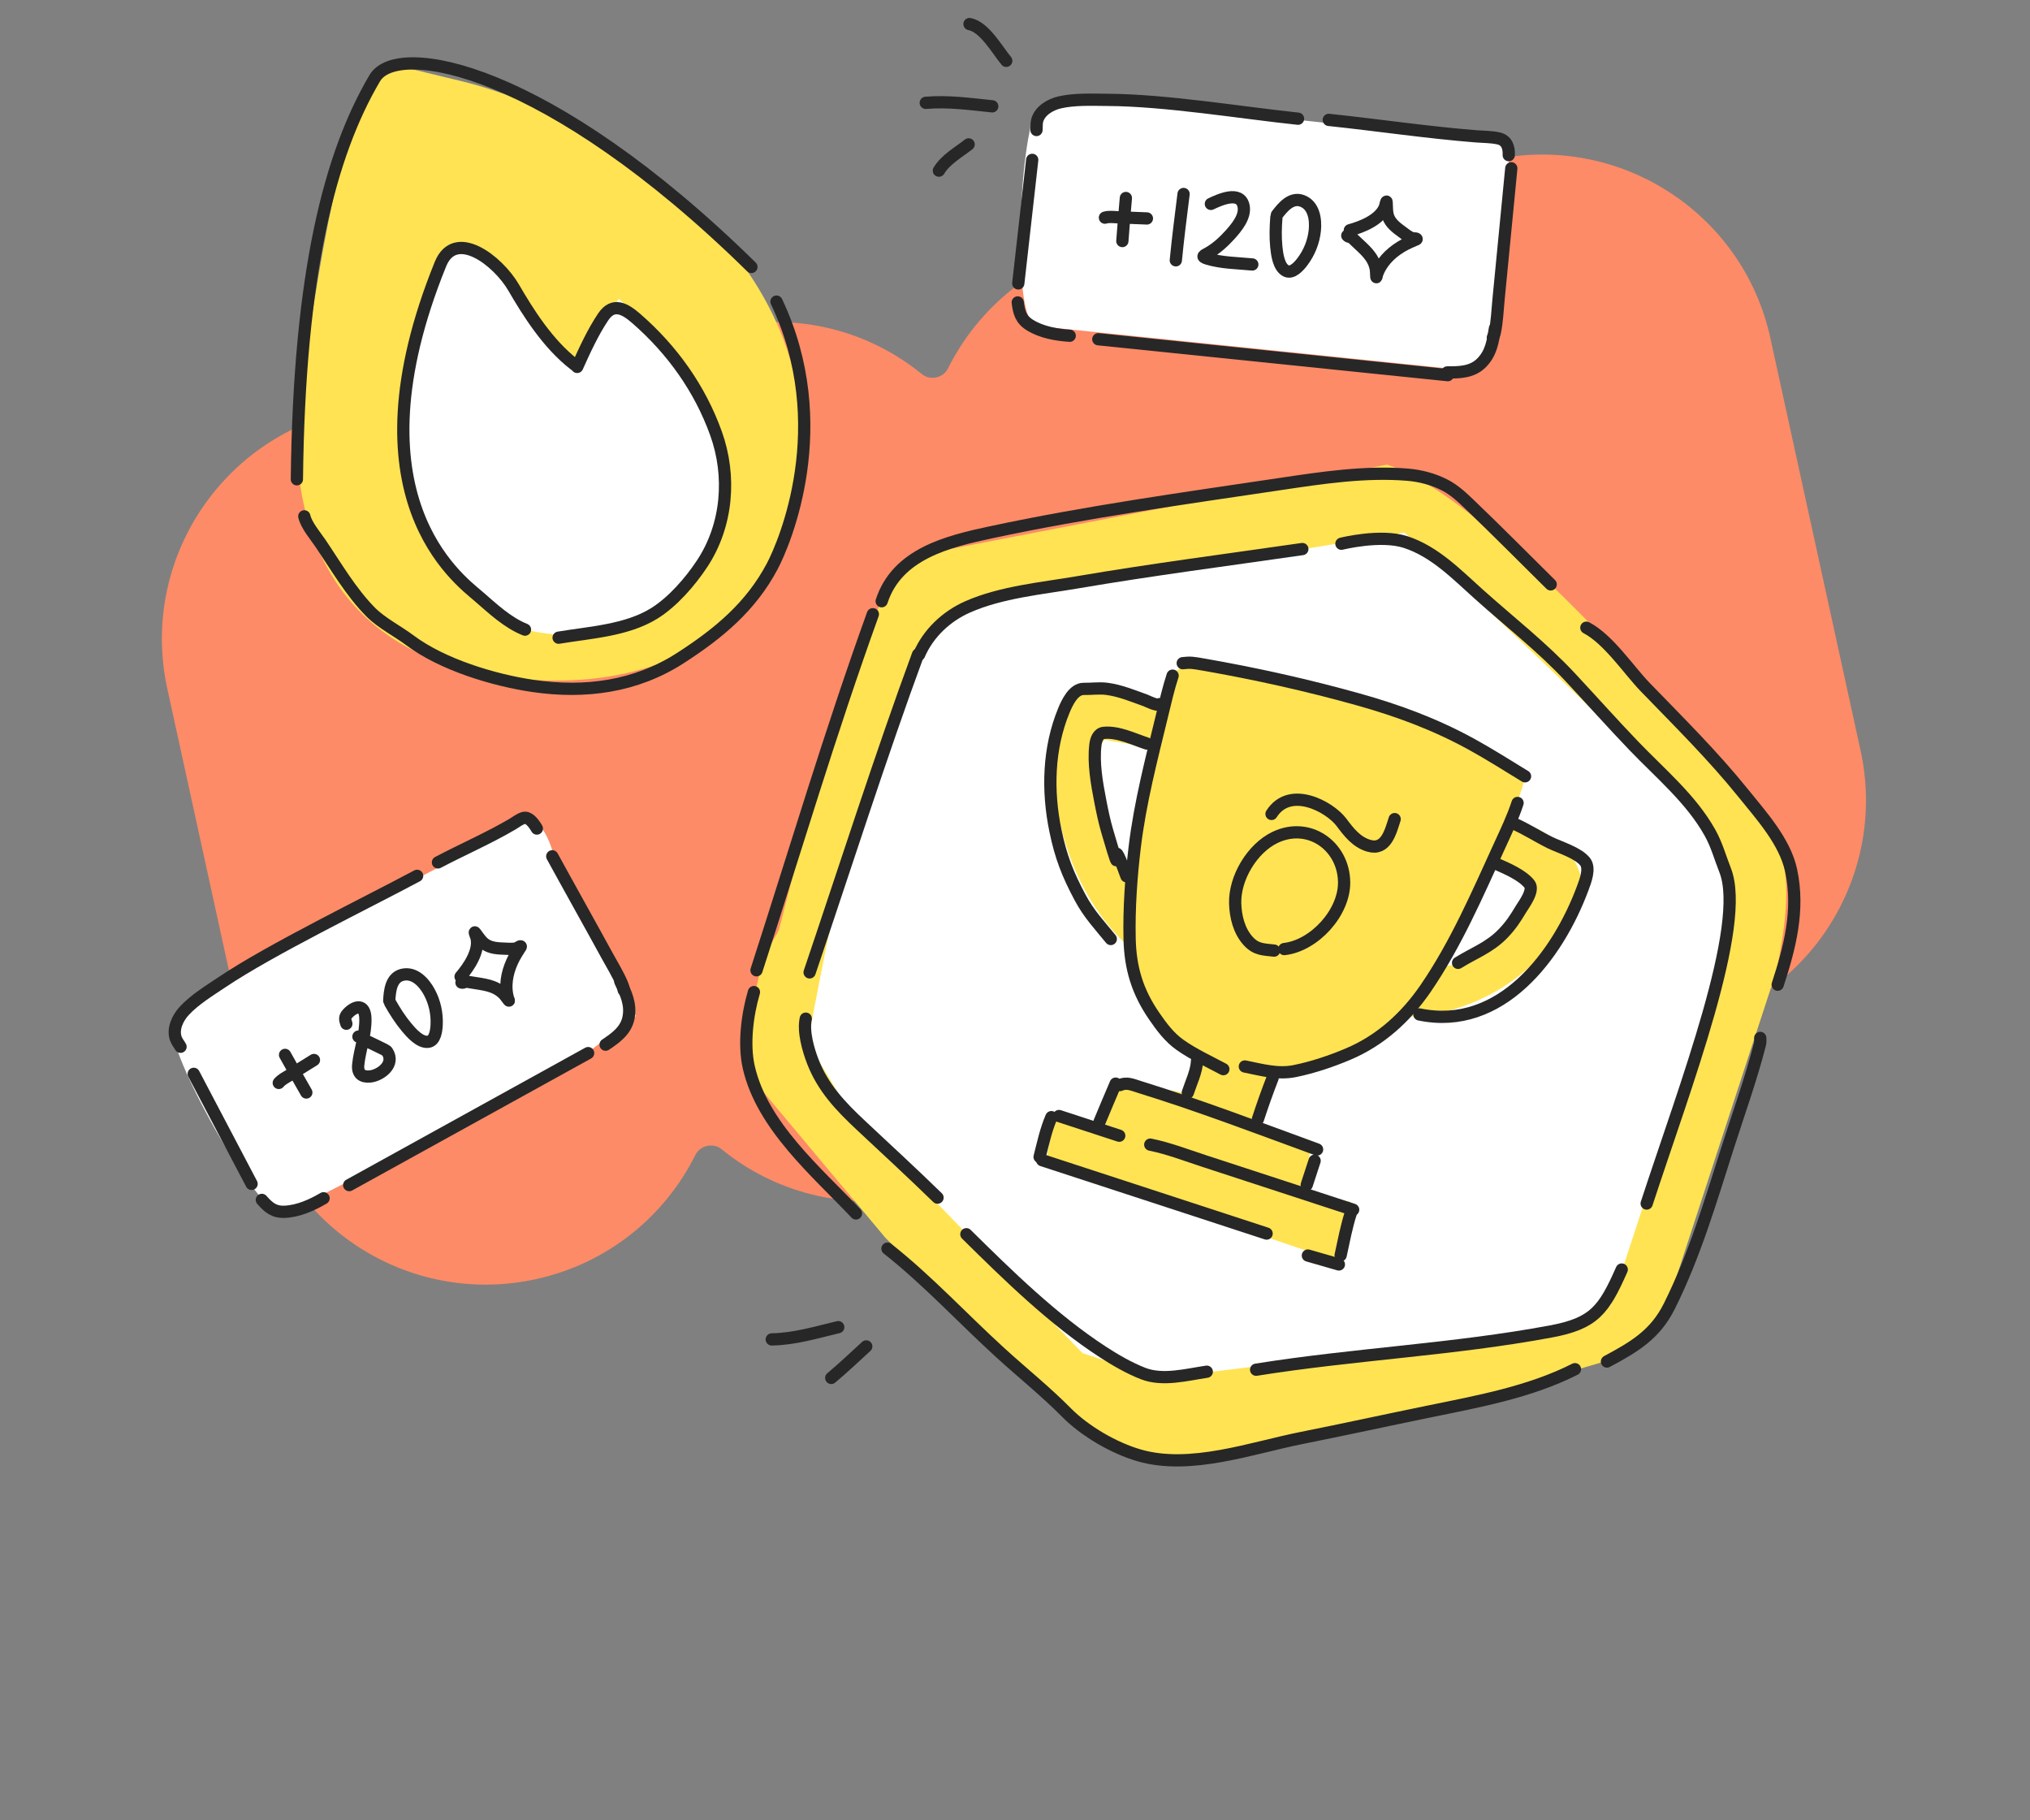 <svg width="464" height="416" viewBox="0 0 464 416" fill="none" xmlns="http://www.w3.org/2000/svg">
<rect x="0" y="0" width="464" height="416" fill="#808080" stroke="none"/>
<g clip-path="url(#clip0_10361_21366)">
<path d="M79.073 93.868C50.229 100.177 31.948 128.616 38.242 157.388L58.861 251.659C65.154 280.432 93.638 298.642 122.482 292.333C138.956 288.73 151.985 277.907 158.957 263.925C160.054 261.726 163.041 261.086 164.944 262.64C176.953 272.444 193.181 276.87 209.525 273.295C225.87 269.72 238.768 258.924 245.587 245.002C246.668 242.795 249.649 242.129 251.564 243.67C263.736 253.464 280.094 257.86 296.569 254.256C313.159 250.628 326.255 239.678 333.19 225.554C334.276 223.342 337.271 222.687 339.181 224.244C351.38 234.182 367.851 238.665 384.441 235.037C413.285 228.728 431.566 200.289 425.272 171.516L404.653 77.245C398.36 48.473 369.876 30.263 341.032 36.571C324.442 40.2 311.346 51.15 304.411 65.274C303.325 67.486 300.33 68.141 298.419 66.584C286.221 56.645 269.75 52.162 253.16 55.791C236.685 59.394 223.656 70.218 216.684 84.199C215.587 86.398 212.601 87.038 210.697 85.484C198.689 75.68 182.461 71.255 166.116 74.829C149.772 78.404 136.873 89.201 130.054 103.122C128.973 105.329 125.992 105.995 124.077 104.454C111.905 94.66 95.547 90.265 79.073 93.868Z" fill="#FD8B67"/>
<path d="M317.052 106.187L210.004 126.844C197.805 128.815 179.108 209.165 178.045 212.419C177.194 215.022 171.269 219.648 171.186 245.615L202.368 282.868L248.339 328.303L267.63 334.608L325.714 323.182L369.365 310.386L380.804 299.131L406.194 221.444C406.818 217.327 410.044 203.596 407.036 195.122C404.028 186.649 345.111 115.357 317.052 106.187Z" fill="#FFE352"/>
<path d="M321.046 121.728L220.592 138.07C209.659 139.849 191.808 204.364 190.853 207.287C190.089 209.625 186.377 228.901 184.616 238.247L194.736 254.961L247.462 309.255L265 314.986L354.01 303.962L368.174 298.239L395.304 215.229C395.866 211.531 396.317 202.232 393.627 194.624C390.938 187.015 344.119 142.856 321.046 121.728Z" fill="white"/>
<path d="M270.622 249.745L275.052 242.413L290.836 241.477L288.031 257.219L299.602 262.404L297.768 272.697L308.666 274.639L306.293 287.959C306.12 288.928 261.5 272.899 239.211 264.763L240.937 255.075C243.834 255.175 249.828 255.66 250.624 256.801C251.421 257.943 254.601 250.846 256.091 247.156L270.622 249.745Z" fill="#FFE352"/>
<path d="M241.983 161.55C244.596 153.894 261.01 159.942 267.455 162.34L334.256 183.612C341.118 184.835 355.873 189.213 359.992 196.943C364.112 204.674 359.911 210.255 357.296 212.08C345.695 229.504 327.573 232.813 319.961 232.29C309.213 226.002 293.726 214.747 317.773 220.031C341.819 225.315 348.905 208.919 349.442 200.061L265.837 171.422L252.518 169.049C245.743 176.22 254.978 193.801 260.443 201.696C266.018 212.476 273.306 230.474 257.854 216.227C238.538 198.418 239.37 169.205 241.983 161.55Z" fill="#FFE352"/>
<path d="M209.834 149.569C201.537 172.03 192.736 199.545 185.054 222.219" stroke="#272727" stroke-width="2.8" stroke-linecap="round"/>
<path d="M184.18 232.8C183.527 235.771 184.771 239.952 185.767 242.549C188.077 248.575 192.107 252.801 196.752 257.153C202.63 262.662 208.527 268.077 214.292 273.699" stroke="#272727" stroke-width="2.8" stroke-linecap="round"/>
<path d="M220.883 282.062C230.481 291.548 240.739 301.587 252.063 308.96C254.901 310.807 258.141 312.682 261.315 313.91C265.783 315.639 271.26 314.16 275.834 313.479" stroke="#272727" stroke-width="2.8" stroke-linecap="round"/>
<path d="M287.111 313.024C309.558 309.436 332.196 308.443 354.499 304.279C364.336 302.443 366.589 299.41 370.684 290.13" stroke="#272727" stroke-width="2.8" stroke-linecap="round"/>
<path d="M210.066 149.64C212.178 144.733 216.295 140.849 221.178 138.692C228.866 135.297 238.11 134.473 246.307 133.073C263.362 130.161 280.554 127.956 297.676 125.477" stroke="#272727" stroke-width="2.8" stroke-linecap="round"/>
<path d="M306.612 124.26C306.612 124.26 315.56 122.008 321.287 123.88C327.976 126.066 332.981 131.29 338.1 135.874C345.164 142.198 352.495 147.889 358.965 154.828C363.799 160.013 368.518 165.306 373.423 170.424C379.5 176.765 386.581 182.627 390.87 190.332C392.425 193.124 393.147 195.911 394.318 198.877C399.298 211.502 385.172 248.153 376.383 275.044" stroke="#272727" stroke-width="2.8" stroke-linecap="round"/>
<path d="M265.649 163.38C266.374 160.386 267.07 157.339 268.029 154.402C270.91 145.588 330.007 163.378 348.204 177.186C350.653 179.045 328.434 221.839 319.144 234.426C311.712 244.495 288.925 244.97 279.629 244.331C276.337 242.572 272.826 240.967 269.769 238.815C267.293 237.072 265.519 234.676 263.819 232.208C260.009 226.68 258.35 221.263 258.202 214.508C258.05 207.609 258.55 200.453 259.37 193.61C260.591 183.409 263.236 173.345 265.649 163.38Z" fill="#FFE352"/>
<path d="M268.023 154.408C267.064 157.345 266.368 160.391 265.643 163.386C263.23 173.351 260.585 183.415 259.364 193.616C258.544 200.459 258.044 207.615 258.196 214.514C258.344 221.268 260.003 226.686 263.813 232.214C265.513 234.682 267.287 237.078 269.763 238.821C272.82 240.973 276.331 242.578 279.623 244.337" stroke="#272727" stroke-width="2.8" stroke-linecap="round"/>
<path d="M270.337 151.56C272.091 151.335 272.837 151.485 274.95 151.852C286.858 153.922 298.774 156.574 310.412 159.826C319.559 162.382 328.04 165.528 336.341 170.085C340.522 172.381 344.511 174.931 348.58 177.409" stroke="#272727" stroke-width="2.8" stroke-linecap="round"/>
<path d="M346.873 183.502C345.771 186.873 344.197 190.145 342.731 193.35C337.692 204.366 332.769 215.788 325.901 225.825C321.375 232.438 315.548 237.764 308.108 240.906C304.235 242.541 300.07 243.939 295.948 244.779C292.056 245.572 288.343 244.484 284.536 243.727" stroke="#272727" stroke-width="2.8" stroke-linecap="round"/>
<path d="M290.883 246.344C289.675 249.446 288.568 252.58 287.525 255.772" stroke="#272727" stroke-width="2.8" stroke-linecap="round"/>
<path d="M273.617 242.375C273.524 244.844 272.248 247.412 271.496 249.714" stroke="#272727" stroke-width="2.8" stroke-linecap="round"/>
<path d="M256.006 247.969C257.554 247.274 258.809 247.9 260.49 248.419C274.184 252.648 287.593 257.78 301.049 262.691" stroke="#272727" stroke-width="2.8" stroke-linecap="round"/>
<path d="M300.484 265.274L298.685 270.78" stroke="#272727" stroke-width="2.8" stroke-linecap="round"/>
<path d="M255.009 247.645C253.779 250.561 252.515 253.474 251.314 256.408" stroke="#272727" stroke-width="2.8" stroke-linecap="round"/>
<path d="M242.062 255.048L255.826 259.546" stroke="#272727" stroke-width="2.8" stroke-linecap="round"/>
<path d="M262.917 261.585C267.119 262.431 271.248 264.034 275.288 265.351C286.625 269.048 297.958 272.76 309.293 276.465" stroke="#272727" stroke-width="2.8" stroke-linecap="round"/>
<path d="M308.789 277.128C307.747 280.315 307.156 283.612 306.432 286.882" stroke="#272727" stroke-width="2.8" stroke-linecap="round"/>
<path d="M240.317 255.304C239.059 258.226 238.413 261.29 237.623 264.394" stroke="#272727" stroke-width="2.8" stroke-linecap="round"/>
<path d="M238.211 265.144L289.51 281.91" stroke="#272727" stroke-width="2.8" stroke-linecap="round"/>
<path d="M298.942 286.929C301.297 287.631 303.673 288.26 306.03 288.969" stroke="#272727" stroke-width="2.8" stroke-linecap="round"/>
<path d="M345.905 188.165C348.749 189.39 351.524 191.207 354.311 192.575C356.439 193.619 360.747 194.896 362.329 196.95C363.509 198.48 362.345 201.419 361.813 202.859C356.05 218.463 342.984 235.694 324.432 231.833" stroke="#272727" stroke-width="2.8" stroke-linecap="round"/>
<path d="M342.048 197.431C344.482 198.505 347.917 199.968 349.577 202.031C350.738 203.474 348.313 206.667 347.663 207.745C346.362 209.905 345.383 211.438 343.603 213.296C340.493 216.541 336.964 217.736 333.273 220.044" stroke="#272727" stroke-width="2.8" stroke-linecap="round"/>
<path d="M265.068 160.912C264.786 161.511 261.953 160.111 261.863 160.079C258.98 159.056 256.034 157.812 252.976 157.421C251.232 157.198 249.486 157.464 247.741 157.433C245.363 157.392 243.883 160.653 243.181 162.344C239.596 170.986 239.363 180.757 241.243 189.838C242.489 195.862 244.043 199.79 246.882 205.114C248.884 208.869 251.294 211.4 253.894 214.592" stroke="#272727" stroke-width="2.8" stroke-linecap="round"/>
<path d="M262.131 169.922C259.034 168.91 255.614 167.168 252.312 167.482C251.019 167.605 250.53 169.013 250.385 170.176C249.86 174.386 250.727 179.122 251.516 183.194C251.953 185.453 252.428 187.71 253.072 189.919C257.654 205.618 252.635 186.882 257.48 200.253" stroke="#272727" stroke-width="2.8" stroke-linecap="round"/>
<path d="M293.552 216.894C300.474 216.096 307.339 208.51 307.226 201.56C307.093 193.294 299.17 187.676 291.446 191.371C286.199 193.881 282.175 200.646 282.325 206.424C282.404 209.46 283.21 212.746 285.294 215.042C287.113 217.045 288.76 216.964 291.223 217.241" stroke="#272727" stroke-width="2.8" stroke-linecap="round"/>
<path d="M290.633 186.013C294.877 179.383 303.96 184.387 306.605 187.909C308.295 190.16 310.03 192.445 312.866 193.279C316.822 194.442 317.851 190.035 318.779 187.195" stroke="#272727" stroke-width="2.8" stroke-linecap="round"/>
<path d="M199.51 140.369C189.829 167.197 181.692 194.615 172.915 221.742" stroke="#272727" stroke-width="2.8" stroke-linecap="round"/>
<path d="M172.328 226.727C170.793 231.922 169.952 238.692 171.158 243.943C174.241 257.359 186.722 267.849 195.652 277.312" stroke="#272727" stroke-width="2.8" stroke-linecap="round"/>
<path d="M202.844 285.355C212.005 292.573 220.124 301.39 228.743 309.233C233.76 313.8 239.03 318.018 243.793 322.837C247.982 327.073 254.635 330.948 260.412 332.611C272.144 335.987 286.001 330.914 297.549 328.615C307.229 326.688 316.877 324.571 326.548 322.594C337.805 320.292 349.694 318.132 359.994 312.907" stroke="#272727" stroke-width="2.8" stroke-linecap="round"/>
<path d="M201.524 137.401C205.07 126.552 216.619 123.758 226.516 121.644C248.312 116.988 270.534 113.906 292.576 110.625C302.138 109.202 312.054 107.685 321.745 108.483C324.646 108.722 327.692 109.523 330.282 110.871C332.504 112.026 334.27 113.716 336.066 115.435C342.277 121.382 348.329 127.504 354.445 133.549" stroke="#272727" stroke-width="2.8" stroke-linecap="round"/>
<path d="M362.594 143.452C367.645 146.089 372.301 153.153 376.002 156.979C383.722 164.959 391.509 172.646 398.48 181.292C402.595 186.396 407.984 192.325 409.397 198.922C411.338 207.988 409.101 216.544 406.326 225.035" stroke="#272727" stroke-width="2.8" stroke-linecap="round"/>
<path d="M402.344 237.198C402.362 237.738 402.407 238.121 402.267 238.668C400.247 246.541 397.422 254.387 394.953 262.101C390.998 274.457 387.364 286.899 381.552 298.527C378.336 304.964 373.617 307.771 367.304 311.152" stroke="#272727" stroke-width="2.8" stroke-linecap="round"/>
<path d="M180.537 81.893C169.378 44.931 127.965 24.231 106.505 18.8L89.217 14.609C78.758 23.985 74.571 49.824 68.439 90.896C66.291 105.29 66.832 148.54 115.467 154.781C164.103 161.022 194.487 128.096 180.537 81.893Z" fill="#FFE352"/>
<path d="M109.349 136.261C112.591 139.057 115.96 142.278 120 143.89C148.884 150.372 166.959 132.638 165.558 110.364C164.437 92.545 148.555 74.142 141.406 68.29L131.303 83.311C125.199 78.609 120.647 71.301 117.41 65.731C113.816 59.547 104.051 52.032 100.67 60.374C79.145 113.474 104.82 132.357 109.349 136.261Z" fill="white"/>
<path d="M69.554 117.999C70.034 120.068 72.106 122.477 73.163 124.036C76.754 129.333 80.211 135.336 84.753 139.905C87.198 142.365 90.913 144.25 93.715 146.348C101.139 151.908 112.86 155.441 121.817 156.755C133.744 158.504 145.352 156.953 155.547 150.371C164.226 144.767 171.58 138.716 176.51 129.419C179.331 124.101 190.884 97.144 177.485 68.925" stroke="#272727" stroke-width="2.8" stroke-linecap="round"/>
<path d="M67.859 109.535C68.383 62.419 75.393 35.241 85.666 17.855C90.826 9.123 125.292 15.362 171.755 61.006" stroke="#272727" stroke-width="2.8" stroke-linecap="round"/>
<path d="M131.926 83.853C133.655 80 135.514 75.937 137.86 72.437C140.168 68.994 142.851 70.548 145.439 72.8C153.63 79.925 159.979 88.806 163.655 99.037C167.158 108.788 166.304 120.002 160.49 128.815C157.772 132.935 153.75 137.573 149.516 140.193C143.207 144.098 134.848 144.532 127.681 145.732" stroke="#272727" stroke-width="2.8" stroke-linecap="round"/>
<path d="M120 143.89C115.96 142.278 112.591 139.057 109.349 136.261C104.82 132.357 79.145 113.474 100.67 60.374C104.051 52.032 113.816 59.547 117.41 65.731C120.647 71.301 125.199 78.609 131.303 83.311" stroke="#272727" stroke-width="2.8" stroke-linecap="round"/>
<path d="M140.815 220.716L145.313 232.216L126.814 246.22L65.259 277.245C59.82 279.853 39.12 242.245 39.396 235.041C39.672 227.836 111.55 193.215 119.815 187.563C123.038 185.359 126.813 193.724 126.813 197.724L140.815 220.716Z" fill="white"/>
<path d="M44.282 245.405L57.508 270.555" stroke="#272727" stroke-width="2.8" stroke-linecap="round"/>
<path d="M59.852 274.216C61.383 275.947 62.619 277.042 65.109 276.931C68.22 276.793 71.327 275.385 73.959 273.843" stroke="#272727" stroke-width="2.8" stroke-linecap="round"/>
<path d="M79.817 270.836L134.431 240.671" stroke="#272727" stroke-width="2.8" stroke-linecap="round"/>
<path d="M138.418 238.74C140.74 237.185 143.072 235.518 143.653 232.618C144.279 229.491 143.064 227.016 141.781 224.297" stroke="#272727" stroke-width="2.8" stroke-linecap="round"/>
<path d="M142.559 226.275C142.534 225.832 142.431 225.447 142.262 225.036C141.312 222.728 139.952 220.56 138.758 218.373C135.211 211.872 129.779 202.192 126.232 195.691" stroke="#272727" stroke-width="2.8" stroke-linecap="round"/>
<path d="M41.265 239.219C40.903 238.556 40.438 238.068 40.178 237.314C39.427 235.137 40.613 232.642 42.098 231.032C44.497 228.432 47.948 226.338 50.839 224.398C61.914 216.966 83.599 206.436 95.341 200.155" stroke="#272727" stroke-width="2.8" stroke-linecap="round"/>
<path d="M100.102 197.089C105.756 194.11 111.631 191.575 117.146 188.337C117.935 187.873 118.749 187.201 119.658 186.938C120.746 186.623 121.832 187.843 122.711 189.351" stroke="#272727" stroke-width="2.8" stroke-linecap="round"/>
<path d="M65.156 241.077C66.732 243.965 68.394 246.807 70.015 249.67" stroke="#272727" stroke-width="2.8" stroke-linecap="round"/>
<path d="M63.718 247.484C64.337 246.735 65.201 246.311 66.022 245.81C67.945 244.636 69.853 243.441 71.761 242.243" stroke="#272727" stroke-width="2.8" stroke-linecap="round"/>
<path d="M89.179 229.185C90.281 231.124 91.498 233.04 92.93 234.754C93.971 236 96.013 238.382 97.934 238.073C99.476 237.825 99.741 235.457 99.803 234.281C99.942 231.639 99.364 228.995 98.098 226.675C96.919 224.513 94.731 222.109 91.961 222.781C89.354 223.414 89.092 226.495 88.969 228.673" stroke="#272727" stroke-width="2.8" stroke-linecap="round"/>
<path d="M105.274 223.196C107.127 221.023 109.591 217.42 108.938 214.393C108.845 213.965 108.602 213.534 108.527 213.115C108.501 212.967 108.742 213.329 108.834 213.448C109.309 214.066 109.742 214.734 110.294 215.288C111.522 216.519 113.214 216.725 114.877 216.778C115.837 216.808 117.143 216.96 118.079 216.709C118.311 216.647 118.766 216.217 119.001 216.265C119.152 216.296 118.903 216.562 118.822 216.694C118.395 217.39 117.939 218.061 117.555 218.784C116.178 221.381 115.388 224.338 115.908 227.274C115.983 227.7 116.089 228.166 116.283 228.556C116.539 229.069 115.59 227.642 115.192 227.231C113.126 225.096 110.455 224.991 107.716 224.514C107.237 224.431 106.642 224.278 106.163 224.448C105.881 224.549 105.774 224.629 105.478 224.542" stroke="#272727" stroke-width="2.8" stroke-linecap="round"/>
<path d="M79.167 233.956C78.822 232.959 78.727 232.435 79.466 231.639C81.144 229.833 83.42 229.313 83.517 232.746C83.622 236.431 82.231 239.778 81.876 243.358C81.678 245.362 82.744 246.193 84.593 246.009C86.913 245.777 90.439 243.249 88.487 240.315C88.229 239.849 84.535 238.41 81.928 236.897" stroke="#272727" stroke-width="2.8" stroke-linecap="round"/>
<path d="M334.006 84.513L237.006 74.513C231.006 73.894 233.006 31.012 237.006 25.014C241.006 19.015 324.006 31.512 334.006 31.012C342.006 30.613 344.672 33.846 345.006 35.513L340.006 82.013L334.006 84.513Z" fill="white"/>
<path d="M235.935 36.532L232.75 64.769" stroke="#272727" stroke-width="2.8" stroke-linecap="round"/>
<path d="M232.625 69.112C232.92 71.405 233.327 73.005 235.45 74.312C238.101 75.945 241.463 76.525 244.506 76.728" stroke="#272727" stroke-width="2.8" stroke-linecap="round"/>
<path d="M251.039 77.526L330.926 85.734" stroke="#272727" stroke-width="2.8" stroke-linecap="round"/>
<path d="M330.804 85.111C333.598 85.129 336.464 85.06 338.573 82.987C340.848 80.752 341.233 78.021 341.699 75.052" stroke="#272727" stroke-width="2.8" stroke-linecap="round"/>
<path d="M257.344 45.251C257.025 48.526 256.804 51.81 256.537 55.089" stroke="#272727" stroke-width="2.8" stroke-linecap="round"/>
<path d="M252.553 49.74C253.485 49.468 254.438 49.603 255.4 49.65C257.65 49.759 259.9 49.843 262.151 49.922" stroke="#272727" stroke-width="2.8" stroke-linecap="round"/>
<path d="M270.532 44.334C269.9 49.389 269.251 54.415 268.758 59.487" stroke="#272727" stroke-width="2.8" stroke-linecap="round"/>
<path d="M276.77 46.595C278.761 45.656 283.412 43.51 284.227 46.994C284.798 49.438 282.619 52.025 281.123 53.679C279.708 55.245 278.05 56.763 276.205 57.809C275.224 58.365 274.397 58.624 275.954 59.103C279.203 60.105 282.873 60.11 286.242 60.438" stroke="#272727" stroke-width="2.8" stroke-linecap="round"/>
<path d="M291.748 49.651C291.571 51.874 291.502 54.142 291.723 56.365C291.885 57.98 292.236 61.098 293.999 61.922C295.414 62.583 296.963 60.772 297.675 59.834C299.274 57.726 300.281 55.214 300.538 52.584C300.776 50.133 300.317 46.916 297.647 45.915C295.135 44.974 293.188 47.376 291.863 49.109" stroke="#272727" stroke-width="2.8" stroke-linecap="round"/>
<path d="M308.536 52.615C311.29 51.858 315.352 50.261 316.512 47.39C316.676 46.984 316.718 46.491 316.89 46.102C316.952 45.964 316.948 46.4 316.957 46.55C317.004 47.328 316.986 48.124 317.132 48.892C317.456 50.601 318.74 51.721 320.087 52.699C320.864 53.263 321.859 54.122 322.774 54.441C323.001 54.52 323.619 54.42 323.786 54.591C323.894 54.702 323.538 54.782 323.397 54.846C322.653 55.182 321.899 55.48 321.175 55.863C318.577 57.238 316.263 59.241 315.043 61.962C314.866 62.357 314.692 62.801 314.634 63.234C314.557 63.801 314.573 62.088 314.475 61.524C313.965 58.597 311.814 57.01 309.816 55.077C309.467 54.739 309.06 54.279 308.569 54.151C308.278 54.075 308.145 54.081 307.949 53.844" stroke="#272727" stroke-width="2.8" stroke-linecap="round"/>
<path d="M341.229 77.119C341.457 76.738 341.588 76.362 341.679 75.927C342.19 73.484 342.282 70.927 342.523 68.447C343.24 61.076 343.957 53.705 344.673 46.335C344.928 43.711 345.184 41.087 345.439 38.462" stroke="#272727" stroke-width="2.8" stroke-linecap="round"/>
<path d="M236.91 29.708C236.983 28.956 236.873 28.291 237.081 27.521C237.682 25.298 240.065 23.9 242.198 23.402C245.643 22.599 249.674 22.805 253.156 22.823C266.493 22.896 283.452 25.728 296.695 27.127" stroke="#272727" stroke-width="2.8" stroke-linecap="round"/>
<path d="M303.719 27.398C314.976 28.586 326.154 30.265 337.444 31.161C339.059 31.289 340.905 31.267 342.515 31.629C344.442 32.062 344.938 33.709 344.856 35.454" stroke="#272727" stroke-width="2.8" stroke-linecap="round"/>
<path d="M211.602 23.5C216.742 23.071 221.646 23.775 226.802 24.299" stroke="#272727" stroke-width="2.8" stroke-linecap="round"/>
<path d="M221.602 5.5C225.045 6.126 228.025 11.557 230.002 13.9" stroke="#272727" stroke-width="2.8" stroke-linecap="round"/>
<path d="M214.602 39C216.138 36.439 219.119 34.794 221.402 33" stroke="#272727" stroke-width="2.8" stroke-linecap="round"/>
<path d="M176.398 306.101C181.635 306.009 186.529 304.499 191.598 303.301" stroke="#272727" stroke-width="2.8" stroke-linecap="round"/>
<path d="M190 314.899C192.756 312.595 195.35 310.122 198 307.699" stroke="#272727" stroke-width="2.8" stroke-linecap="round"/>
</g>
<defs>
<clipPath id="clip0_10361_21366">
<rect width="464" height="416" fill="white"/>
</clipPath>
</defs>
</svg>
